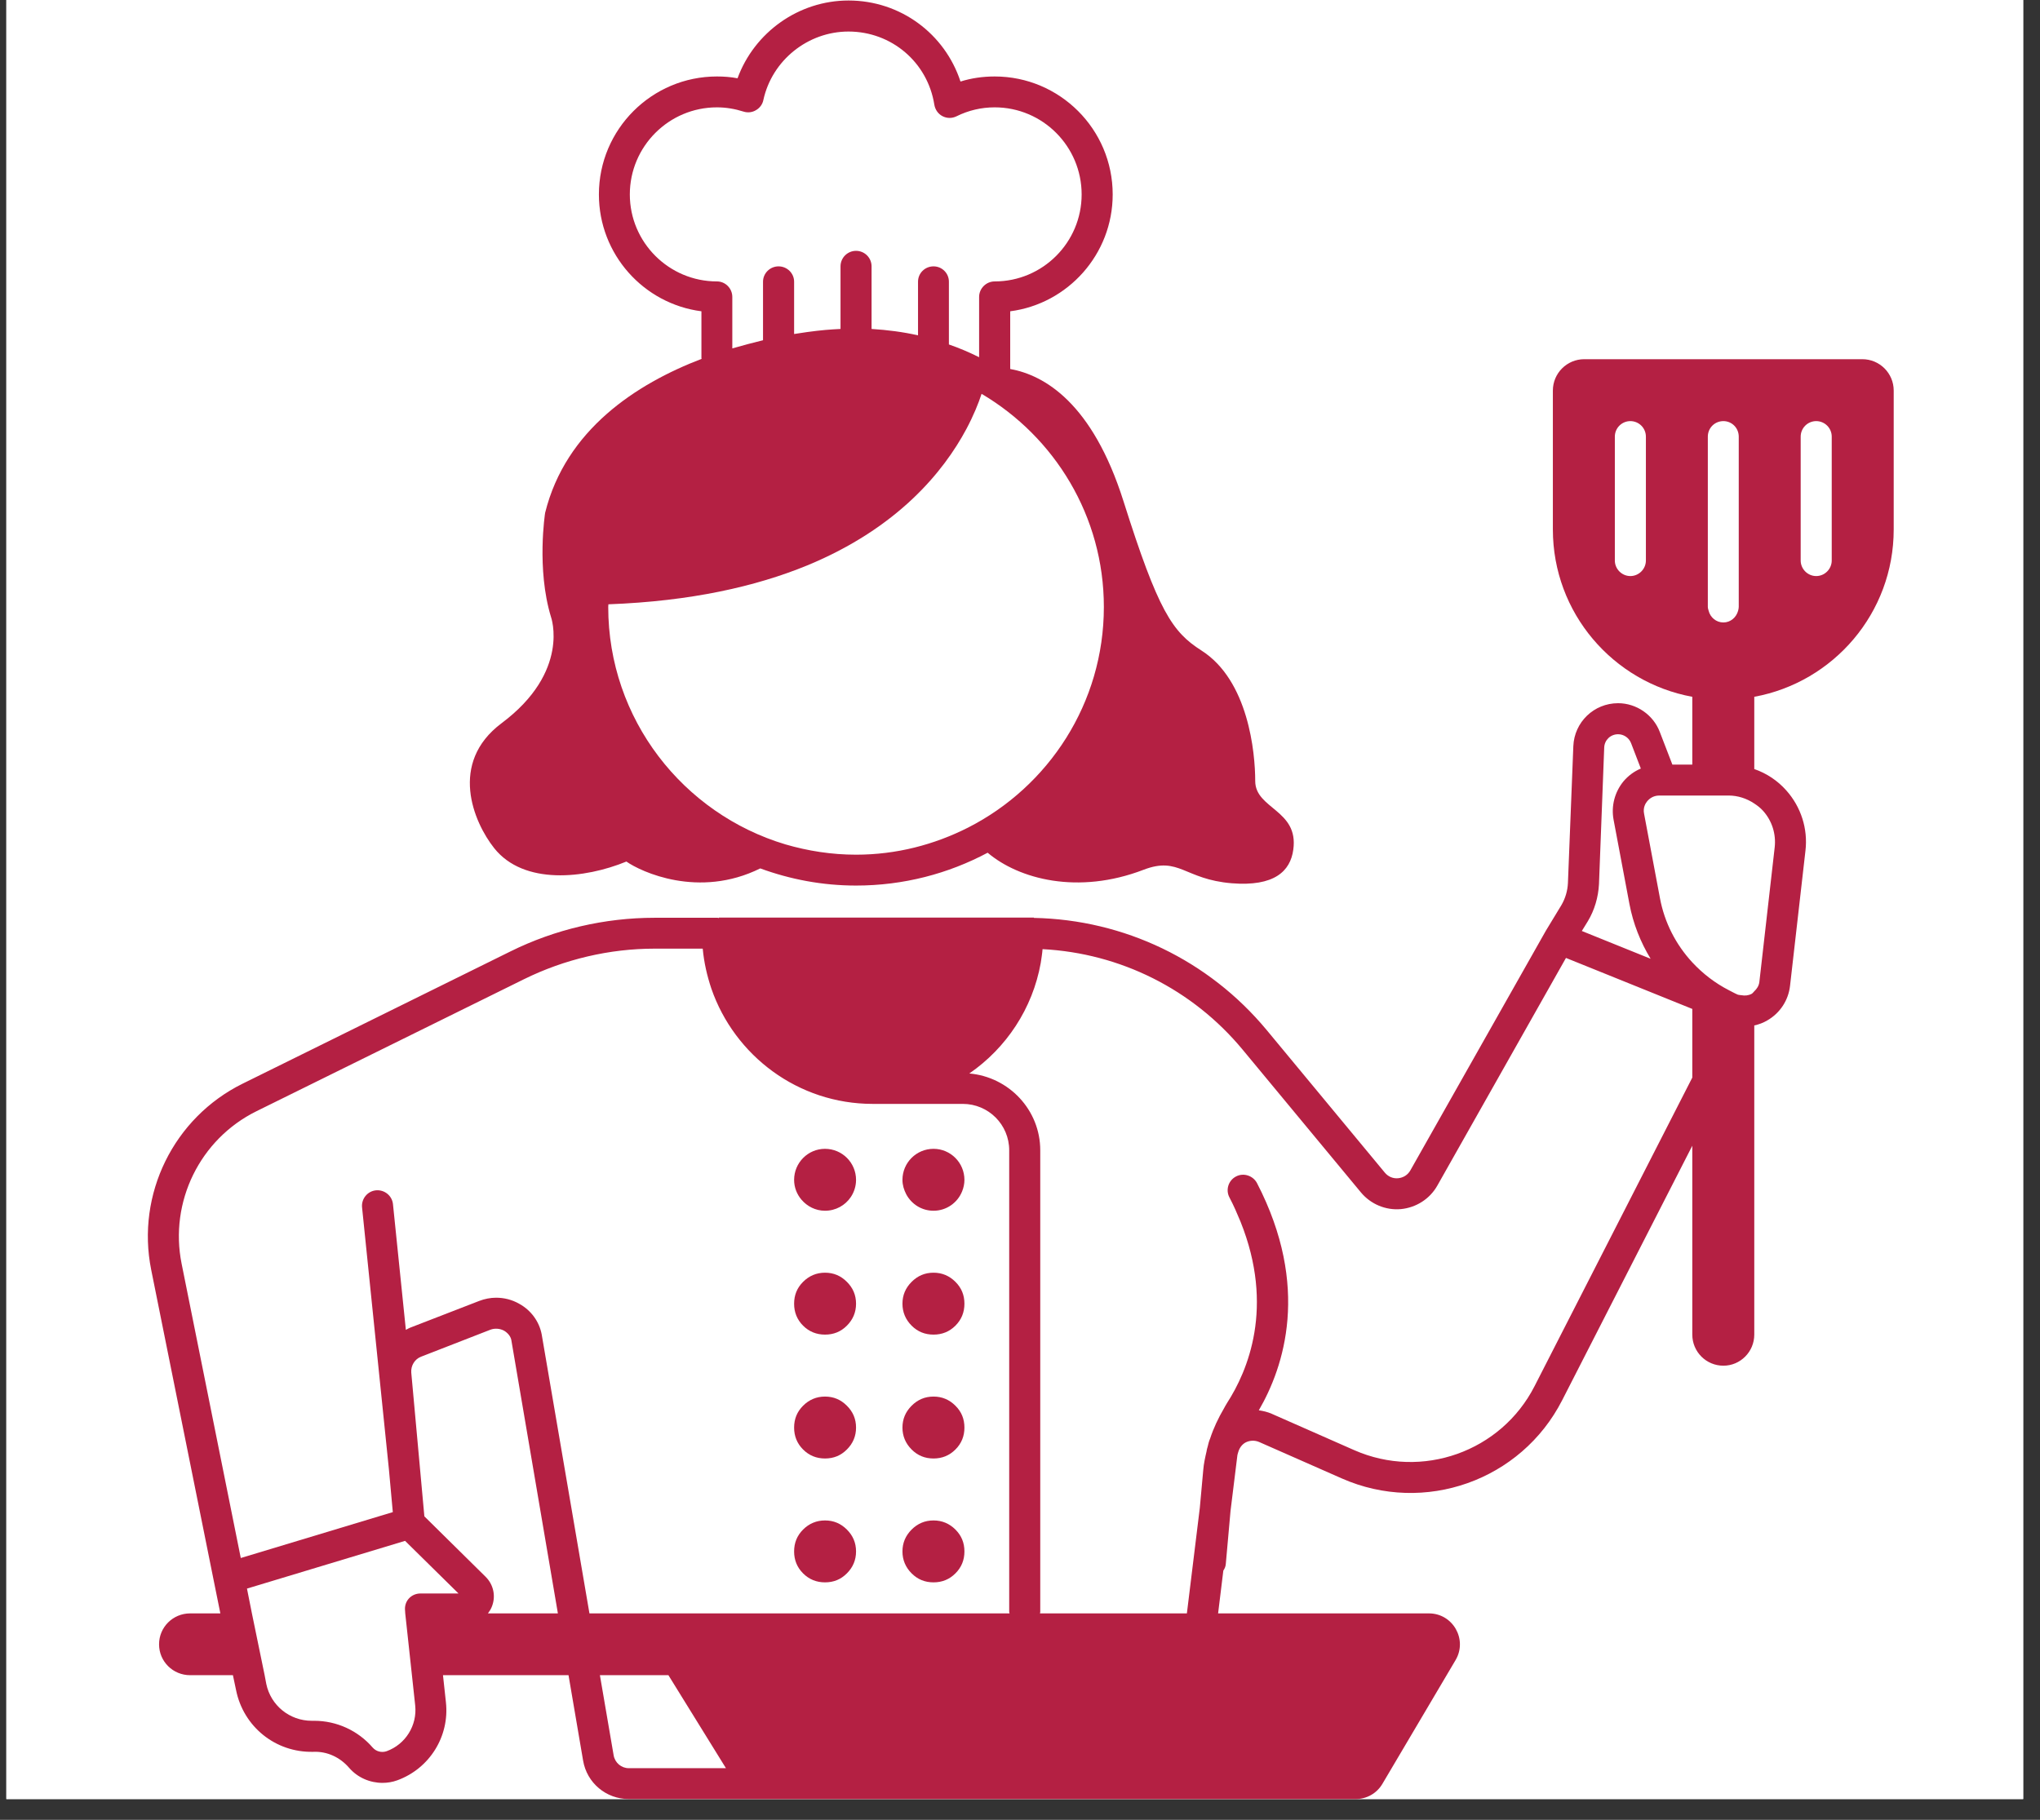 <svg xmlns="http://www.w3.org/2000/svg" xmlns:xlink="http://www.w3.org/1999/xlink" width="65" zoomAndPan="magnify" viewBox="0 0 48.75 43.5" height="58" preserveAspectRatio="xMidYMid meet" version="1.0"><rect x="0" y="0" width="48.75" height="43.5" fill="#333333" stroke="none"/><defs><clipPath id="1cdfe2d85d"><path d="M 0.152 0 L 48.348 0 L 48.348 43.004 L 0.152 43.004 Z M 0.152 0 " clip-rule="nonzero"/></clipPath><clipPath id="2967723114"><path d="M 3.102 8 L 45.363 8 L 45.363 43.004 L 3.102 43.004 Z M 3.102 8 " clip-rule="nonzero"/></clipPath></defs><g clip-path="url(#1cdfe2d85d)"><path fill="#ffffff" d="M 0.152 0 L 48.348 0 L 48.348 43.004 L 0.152 43.004 Z M 0.152 0 " fill-opacity="1" fill-rule="nonzero"/><path fill="#ffffff" d="M 0.152 0 L 48.348 0 L 48.348 43.004 L 0.152 43.004 Z M 0.152 0 " fill-opacity="1" fill-rule="nonzero"/></g><path fill="#b42043" d="M 14.969 20.594 C 15.312 20.836 16.695 21.488 18.168 20.758 C 18.883 21.02 19.652 21.168 20.457 21.168 C 21.594 21.168 22.664 20.883 23.602 20.383 C 24.344 21.012 25.758 21.395 27.332 20.789 C 28.18 20.465 28.301 21.02 29.434 21.113 C 30.449 21.195 30.836 20.828 30.906 20.309 C 31.039 19.355 29.996 19.34 29.996 18.668 C 29.996 17.996 29.836 16.262 28.707 15.547 C 28.016 15.105 27.68 14.613 26.848 11.98 C 26.105 9.633 24.961 8.969 24.141 8.82 L 24.141 7.441 C 25.52 7.262 26.59 6.078 26.59 4.648 C 26.59 3.09 25.324 1.828 23.77 1.828 C 23.488 1.828 23.215 1.867 22.953 1.949 C 22.578 0.805 21.516 0.012 20.277 0.012 C 19.086 0.012 18.027 0.773 17.625 1.871 C 17.461 1.84 17.297 1.828 17.133 1.828 C 15.578 1.828 14.312 3.09 14.312 4.648 C 14.312 6.078 15.379 7.262 16.762 7.441 L 16.762 8.559 C 16.762 8.566 16.766 8.57 16.766 8.578 C 15.207 9.176 13.52 10.27 13.027 12.258 C 13.027 12.258 12.816 13.598 13.168 14.75 C 13.168 14.75 13.637 16.055 11.984 17.289 C 10.719 18.238 11.316 19.652 11.809 20.273 C 12.516 21.164 13.973 21.004 14.969 20.594 Z M 23.137 19.781 C 22.328 20.191 21.422 20.43 20.457 20.43 C 19.871 20.43 19.305 20.34 18.77 20.184 C 16.324 19.453 14.535 17.188 14.535 14.508 C 14.535 14.488 14.539 14.465 14.539 14.445 C 16.52 14.371 18.07 14.016 19.289 13.516 C 21.457 12.621 22.551 11.27 23.094 10.254 C 23.266 9.93 23.383 9.641 23.457 9.414 C 25.203 10.445 26.379 12.34 26.379 14.508 C 26.379 16.809 25.059 18.801 23.137 19.781 Z M 17.133 6.727 C 15.984 6.727 15.051 5.793 15.051 4.648 C 15.051 3.5 15.984 2.566 17.133 2.566 C 17.348 2.566 17.562 2.602 17.77 2.668 C 17.867 2.699 17.977 2.688 18.066 2.633 C 18.156 2.582 18.223 2.492 18.242 2.391 C 18.449 1.441 19.305 0.754 20.277 0.754 C 21.305 0.754 22.168 1.488 22.328 2.504 C 22.348 2.621 22.418 2.723 22.523 2.777 C 22.629 2.832 22.75 2.832 22.855 2.781 C 23.145 2.637 23.453 2.566 23.77 2.566 C 24.918 2.566 25.848 3.5 25.848 4.648 C 25.848 5.793 24.918 6.727 23.77 6.727 C 23.566 6.727 23.398 6.895 23.398 7.098 L 23.398 8.539 C 23.164 8.422 22.926 8.32 22.676 8.234 L 22.676 6.734 C 22.676 6.531 22.512 6.367 22.309 6.367 C 22.102 6.367 21.938 6.531 21.938 6.734 L 21.938 8.016 C 21.578 7.934 21.207 7.887 20.828 7.863 L 20.828 6.367 C 20.828 6.16 20.66 5.996 20.457 5.996 C 20.254 5.996 20.086 6.16 20.086 6.367 L 20.086 7.863 C 19.965 7.871 19.844 7.875 19.723 7.887 C 19.723 7.887 19.434 7.91 18.977 7.984 L 18.977 6.734 C 18.977 6.531 18.809 6.367 18.605 6.367 C 18.402 6.367 18.234 6.531 18.234 6.734 L 18.234 8.133 C 18.008 8.188 17.758 8.254 17.5 8.328 L 17.5 7.098 C 17.5 6.895 17.336 6.727 17.133 6.727 Z M 17.133 6.727 " fill-opacity="1" fill-rule="nonzero"/><path fill="#b42043" d="M 22.309 28.941 C 22.617 28.941 22.883 28.75 22.992 28.477 C 23.027 28.391 23.047 28.297 23.047 28.203 C 23.047 27.793 22.715 27.461 22.309 27.461 C 21.898 27.461 21.566 27.793 21.566 28.203 C 21.566 28.328 21.602 28.441 21.656 28.547 C 21.781 28.781 22.023 28.941 22.309 28.941 Z M 22.309 28.941 " fill-opacity="1" fill-rule="nonzero"/><path fill="#b42043" d="M 23.047 31.164 C 23.047 31.367 22.977 31.543 22.832 31.688 C 22.688 31.832 22.512 31.902 22.309 31.902 C 22.102 31.902 21.93 31.832 21.785 31.688 C 21.641 31.543 21.566 31.367 21.566 31.164 C 21.566 30.957 21.641 30.785 21.785 30.641 C 21.93 30.496 22.102 30.422 22.309 30.422 C 22.512 30.422 22.688 30.496 22.832 30.641 C 22.977 30.785 23.047 30.957 23.047 31.164 Z M 23.047 31.164 " fill-opacity="1" fill-rule="nonzero"/><path fill="#b42043" d="M 23.047 34.125 C 23.047 34.328 22.977 34.504 22.832 34.648 C 22.688 34.793 22.512 34.863 22.309 34.863 C 22.102 34.863 21.93 34.793 21.785 34.648 C 21.641 34.504 21.566 34.328 21.566 34.125 C 21.566 33.918 21.641 33.746 21.785 33.602 C 21.93 33.457 22.102 33.383 22.309 33.383 C 22.512 33.383 22.688 33.457 22.832 33.602 C 22.977 33.746 23.047 33.918 23.047 34.125 Z M 23.047 34.125 " fill-opacity="1" fill-rule="nonzero"/><path fill="#b42043" d="M 23.047 37.086 C 23.047 37.289 22.977 37.465 22.832 37.609 C 22.688 37.754 22.512 37.824 22.309 37.824 C 22.102 37.824 21.93 37.754 21.785 37.609 C 21.641 37.465 21.566 37.289 21.566 37.086 C 21.566 36.879 21.641 36.707 21.785 36.562 C 21.93 36.418 22.102 36.344 22.309 36.344 C 22.512 36.344 22.688 36.418 22.832 36.562 C 22.977 36.707 23.047 36.879 23.047 37.086 Z M 23.047 37.086 " fill-opacity="1" fill-rule="nonzero"/><path fill="#b42043" d="M 19.715 28.941 C 19.973 28.941 20.199 28.812 20.332 28.613 C 20.41 28.496 20.457 28.355 20.457 28.203 C 20.457 27.793 20.125 27.461 19.715 27.461 C 19.309 27.461 18.977 27.793 18.977 28.203 C 18.977 28.383 19.043 28.547 19.152 28.676 C 19.289 28.836 19.488 28.941 19.715 28.941 Z M 19.715 28.941 " fill-opacity="1" fill-rule="nonzero"/><path fill="#b42043" d="M 20.457 31.164 C 20.457 31.367 20.383 31.543 20.238 31.688 C 20.094 31.832 19.922 31.902 19.715 31.902 C 19.512 31.902 19.336 31.832 19.191 31.688 C 19.047 31.543 18.977 31.367 18.977 31.164 C 18.977 30.957 19.047 30.785 19.191 30.641 C 19.336 30.496 19.512 30.422 19.715 30.422 C 19.922 30.422 20.094 30.496 20.238 30.641 C 20.383 30.785 20.457 30.957 20.457 31.164 Z M 20.457 31.164 " fill-opacity="1" fill-rule="nonzero"/><path fill="#b42043" d="M 20.457 34.125 C 20.457 34.328 20.383 34.504 20.238 34.648 C 20.094 34.793 19.922 34.863 19.715 34.863 C 19.512 34.863 19.336 34.793 19.191 34.648 C 19.047 34.504 18.977 34.328 18.977 34.125 C 18.977 33.918 19.047 33.746 19.191 33.602 C 19.336 33.457 19.512 33.383 19.715 33.383 C 19.922 33.383 20.094 33.457 20.238 33.602 C 20.383 33.746 20.457 33.918 20.457 34.125 Z M 20.457 34.125 " fill-opacity="1" fill-rule="nonzero"/><path fill="#b42043" d="M 20.457 37.086 C 20.457 37.289 20.383 37.465 20.238 37.609 C 20.094 37.754 19.922 37.824 19.715 37.824 C 19.512 37.824 19.336 37.754 19.191 37.609 C 19.047 37.465 18.977 37.289 18.977 37.086 C 18.977 36.879 19.047 36.707 19.191 36.562 C 19.336 36.418 19.512 36.344 19.715 36.344 C 19.922 36.344 20.094 36.418 20.238 36.562 C 20.383 36.707 20.457 36.879 20.457 37.086 Z M 20.457 37.086 " fill-opacity="1" fill-rule="nonzero"/><g clip-path="url(#2967723114)"><path fill="#b42043" d="M 44.504 8.586 L 37.859 8.586 C 37.445 8.586 37.109 8.922 37.109 9.336 L 37.109 12.656 C 37.109 14.652 38.547 16.309 40.441 16.656 L 40.441 18.277 L 39.965 18.277 L 39.664 17.496 C 39.508 17.086 39.105 16.809 38.668 16.809 C 38.09 16.809 37.621 17.262 37.598 17.836 L 37.469 21.105 C 37.461 21.293 37.406 21.477 37.312 21.637 L 36.945 22.242 C 36.941 22.246 36.941 22.246 36.941 22.25 C 36.941 22.25 36.938 22.25 36.938 22.254 L 33.703 27.977 C 33.641 28.086 33.535 28.152 33.41 28.164 C 33.289 28.176 33.172 28.125 33.094 28.031 L 30.266 24.617 C 28.883 22.953 26.867 21.984 24.707 21.941 L 24.707 21.934 L 17.18 21.934 L 17.18 21.945 C 17.168 21.941 17.156 21.938 17.145 21.938 L 15.641 21.938 C 14.453 21.938 13.262 22.215 12.199 22.742 L 5.801 25.902 C 4.152 26.715 3.25 28.547 3.613 30.352 L 5.109 37.789 L 5.266 38.566 L 4.543 38.566 C 4.133 38.566 3.801 38.895 3.801 39.305 C 3.801 39.715 4.133 40.043 4.543 40.043 L 5.566 40.043 L 5.641 40.398 C 5.816 41.273 6.582 41.895 7.484 41.875 C 7.82 41.859 8.129 42.008 8.344 42.258 C 8.547 42.492 8.84 42.617 9.141 42.617 C 9.258 42.617 9.379 42.598 9.496 42.555 C 10.266 42.273 10.746 41.504 10.656 40.688 L 10.586 40.043 L 13.586 40.043 L 13.934 42.082 C 14.023 42.617 14.484 43.004 15.027 43.004 L 32.398 43.004 C 32.66 43.004 32.902 42.867 33.035 42.641 L 34.785 39.68 C 35.074 39.188 34.719 38.566 34.148 38.566 L 29.109 38.566 L 29.234 37.543 C 29.266 37.496 29.289 37.445 29.293 37.383 L 29.406 36.117 L 29.57 34.785 C 29.574 34.762 29.582 34.738 29.59 34.711 C 29.617 34.617 29.672 34.535 29.758 34.484 C 29.859 34.43 29.98 34.422 30.09 34.469 L 32.066 35.34 C 34.039 36.211 36.352 35.391 37.332 33.469 L 40.441 27.387 L 40.441 31.902 C 40.441 32.312 40.773 32.645 41.184 32.645 C 41.59 32.645 41.922 32.312 41.922 31.902 L 41.922 24.512 C 42.031 24.488 42.137 24.449 42.234 24.391 C 42.539 24.215 42.738 23.91 42.777 23.562 L 43.145 20.336 C 43.207 19.812 43.039 19.289 42.688 18.895 C 42.48 18.66 42.215 18.484 41.922 18.383 L 41.922 16.656 C 43.816 16.309 45.254 14.652 45.254 12.656 L 45.254 9.336 C 45.254 8.922 44.918 8.586 44.504 8.586 Z M 39.332 13.398 C 39.332 13.602 39.164 13.77 38.961 13.77 C 38.758 13.77 38.59 13.602 38.59 13.398 L 38.59 10.438 C 38.59 10.23 38.758 10.066 38.961 10.066 C 39.164 10.066 39.332 10.23 39.332 10.438 Z M 40.812 10.438 C 40.812 10.23 40.977 10.066 41.184 10.066 C 41.387 10.066 41.551 10.23 41.551 10.438 L 41.551 14.508 C 41.551 14.539 41.543 14.57 41.535 14.602 C 41.492 14.758 41.355 14.879 41.184 14.879 C 41.012 14.879 40.871 14.758 40.832 14.602 C 40.824 14.57 40.812 14.539 40.812 14.508 Z M 42.41 20.254 L 42.043 23.477 C 42.031 23.566 41.984 23.637 41.922 23.695 C 41.902 23.715 41.887 23.738 41.863 23.754 C 41.785 23.797 41.699 23.805 41.613 23.789 C 41.586 23.785 41.559 23.785 41.531 23.777 C 41.457 23.746 41.391 23.707 41.32 23.672 C 40.984 23.5 40.691 23.273 40.441 23.004 C 40.051 22.582 39.777 22.055 39.668 21.469 L 39.289 19.453 C 39.258 19.305 39.324 19.199 39.367 19.148 C 39.406 19.102 39.5 19.016 39.652 19.016 L 41.309 19.016 C 41.527 19.016 41.742 19.086 41.922 19.207 C 42 19.258 42.074 19.316 42.137 19.387 C 42.348 19.625 42.445 19.938 42.41 20.254 Z M 32.363 34.664 L 30.387 33.793 C 30.289 33.75 30.188 33.727 30.082 33.711 C 30.684 32.676 31.32 30.758 30.039 28.281 C 29.945 28.102 29.719 28.027 29.539 28.121 C 29.355 28.215 29.285 28.441 29.379 28.621 C 29.484 28.82 29.566 29.012 29.645 29.203 C 30.465 31.246 29.816 32.773 29.324 33.535 C 29.297 33.578 29.273 33.621 29.25 33.664 C 29.113 33.898 29 34.137 28.918 34.387 C 28.891 34.449 28.875 34.512 28.859 34.582 C 28.852 34.613 28.84 34.641 28.836 34.672 L 28.836 34.68 C 28.801 34.832 28.766 34.984 28.754 35.141 L 28.672 36.043 L 28.363 38.566 L 24.852 38.566 C 24.852 38.555 24.859 38.543 24.859 38.531 L 24.859 27.496 C 24.859 26.531 24.109 25.742 23.164 25.66 C 24.047 25.051 24.676 24.109 24.871 23.016 C 24.887 22.906 24.906 22.797 24.914 22.688 C 26.773 22.785 28.5 23.648 29.695 25.09 L 32.523 28.504 C 32.758 28.785 33.113 28.934 33.477 28.902 C 33.84 28.867 34.168 28.66 34.348 28.34 L 37.422 22.898 L 40.441 24.117 L 40.441 25.758 L 36.672 33.133 C 35.871 34.703 33.977 35.375 32.363 34.664 Z M 15.027 42.266 C 14.848 42.266 14.695 42.137 14.664 41.957 L 14.336 40.043 L 15.973 40.043 L 17.348 42.266 Z M 9.922 40.766 C 9.973 41.242 9.691 41.695 9.242 41.859 C 9.121 41.902 8.988 41.867 8.906 41.773 C 8.555 41.367 8.047 41.133 7.508 41.133 C 7.488 41.133 7.469 41.133 7.449 41.133 C 6.922 41.133 6.469 40.766 6.363 40.25 L 6.324 40.043 L 6.02 38.566 L 5.902 37.973 L 9.68 36.832 L 10.957 38.09 L 10.047 38.09 C 9.941 38.09 9.84 38.133 9.77 38.211 C 9.699 38.289 9.668 38.395 9.68 38.5 L 9.684 38.566 L 9.844 40.043 Z M 12.945 31.898 C 12.887 31.59 12.691 31.32 12.406 31.164 C 12.234 31.066 12.047 31.02 11.855 31.02 C 11.719 31.02 11.582 31.047 11.449 31.098 L 9.797 31.738 C 9.762 31.754 9.73 31.77 9.699 31.789 L 9.391 28.785 C 9.371 28.582 9.188 28.434 8.984 28.453 C 8.781 28.473 8.633 28.656 8.652 28.859 L 9.293 35.113 L 9.387 36.145 L 5.754 37.242 L 4.34 30.207 C 4.043 28.73 4.777 27.23 6.129 26.562 L 12.523 23.406 C 13.488 22.93 14.566 22.676 15.641 22.676 L 16.793 22.676 C 16.824 23.012 16.898 23.328 17 23.633 C 17.555 25.234 19.07 26.387 20.855 26.387 L 23.008 26.387 C 23.621 26.387 24.117 26.883 24.117 27.496 L 24.117 38.531 C 24.117 38.543 24.125 38.555 24.125 38.566 L 14.086 38.566 Z M 37.945 22.02 C 38.105 21.754 38.195 21.445 38.211 21.133 L 38.336 17.867 C 38.344 17.688 38.488 17.551 38.668 17.551 C 38.801 17.551 38.926 17.633 38.977 17.762 L 39.211 18.371 C 39.051 18.438 38.91 18.543 38.797 18.676 C 38.586 18.934 38.5 19.266 38.559 19.59 L 38.938 21.605 C 39.027 22.078 39.203 22.52 39.445 22.918 L 37.801 22.254 Z M 11.66 38.566 C 11.695 38.52 11.727 38.469 11.75 38.414 C 11.855 38.164 11.797 37.879 11.602 37.688 L 10.141 36.246 L 9.828 32.809 C 9.816 32.645 9.91 32.488 10.062 32.43 L 11.719 31.785 C 11.824 31.746 11.945 31.754 12.047 31.809 C 12.137 31.863 12.203 31.945 12.219 32.031 L 13.332 38.566 Z M 43.773 13.398 C 43.773 13.602 43.605 13.77 43.402 13.77 C 43.199 13.77 43.031 13.602 43.031 13.398 L 43.031 10.438 C 43.031 10.23 43.199 10.066 43.402 10.066 C 43.605 10.066 43.773 10.23 43.773 10.438 Z M 43.773 13.398 " fill-opacity="1" fill-rule="nonzero"/></g></svg>